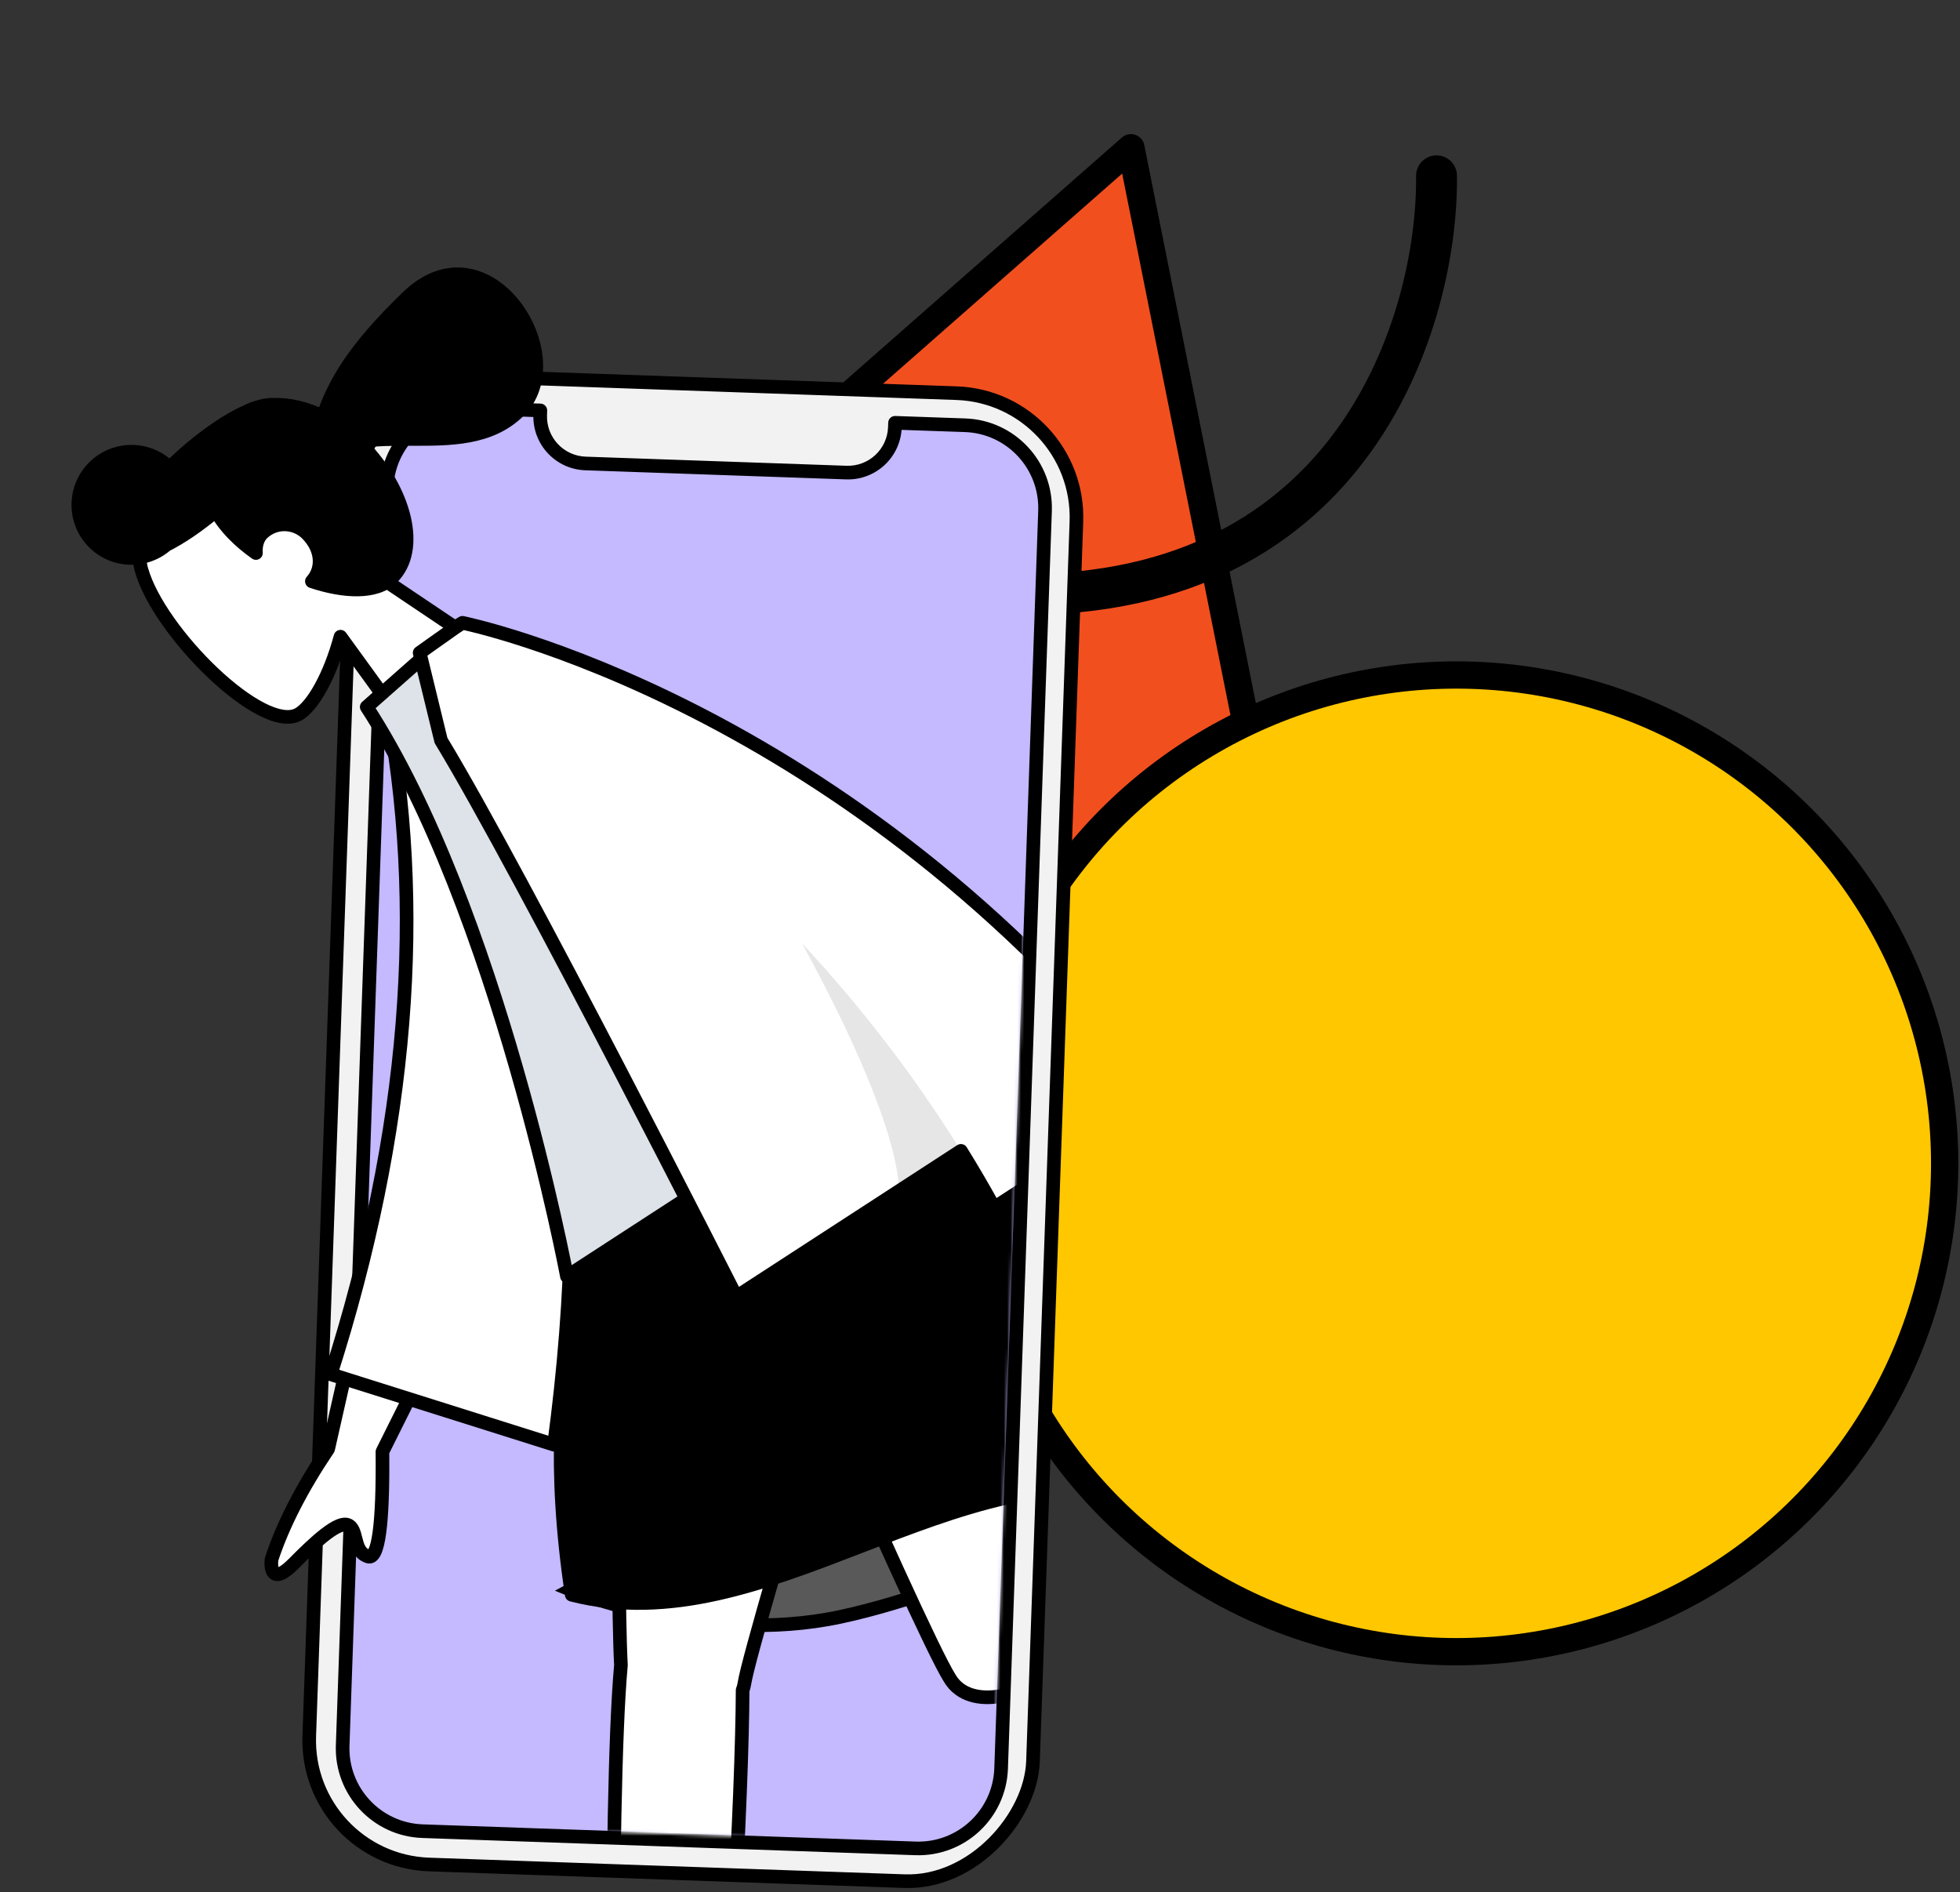 <svg width="575" height="555" viewBox="0 0 575 555" fill="none" xmlns="http://www.w3.org/2000/svg">
<rect x="0" y="0" width="575" height="555" fill="#333333" stroke="none"/>
<path d="M331.771 43.338L377.698 273.012L155.831 197.949L331.771 43.338Z" fill="#F24F1F" stroke="black" stroke-width="8" stroke-linejoin="round"/>
<circle cx="427.25" cy="341.25" r="143.25" fill="#FFC700" stroke="black" stroke-width="8"/>
<path d="M421.429 51.583C421.877 92.95 397.952 175.416 298.671 174.341C199.39 173.266 180.012 251.185 182.733 290.279" stroke="black" stroke-width="12" stroke-linecap="round"/>
<rect width="212.529" height="436.913" rx="36.45" transform="matrix(-0.999 -0.035 -0.035 0.999 317.059 116.607)" fill="#F2F2F2" stroke="black" stroke-width="4" stroke-linejoin="round"/>
<path fill-rule="evenodd" clip-rule="evenodd" d="M262.576 124.024L283.141 124.742C296.553 125.211 307.046 136.463 306.578 149.876L293.696 518.759C293.228 532.171 281.975 542.664 268.563 542.196L123.964 537.147C110.552 536.678 100.059 525.426 100.527 512.013L113.409 143.13C113.877 129.718 125.13 119.225 138.542 119.693L158.523 120.391L158.477 121.709C158.211 129.31 164.157 135.686 171.758 135.951L248.288 138.624C255.888 138.889 262.265 132.943 262.53 125.343L262.576 124.024Z" fill="#C5B9FF"/>
<path d="M262.576 124.024L260.578 123.954C260.596 123.424 260.824 122.923 261.212 122.562C261.6 122.2 262.116 122.007 262.646 122.025L262.576 124.024ZM306.578 149.876L308.577 149.945L306.578 149.876ZM293.696 518.759L291.697 518.689L293.696 518.759ZM268.563 542.196L268.633 540.197L268.563 542.196ZM123.964 537.147L123.894 539.145L123.964 537.147ZM100.527 512.013L98.528 511.944L100.527 512.013ZM113.409 143.13L115.408 143.2L113.409 143.13ZM138.542 119.693L138.472 121.692L138.542 119.693ZM158.523 120.391L158.592 118.392C159.123 118.41 159.624 118.639 159.985 119.027C160.347 119.415 160.54 119.93 160.521 120.46L158.523 120.391ZM262.53 125.343L264.529 125.413L262.53 125.343ZM283.071 126.741L262.506 126.023L262.646 122.025L283.21 122.744L283.071 126.741ZM304.579 149.806C305.009 137.497 295.379 127.171 283.071 126.741L283.21 122.744C297.727 123.251 309.083 135.429 308.577 149.945L304.579 149.806ZM291.697 518.689L304.579 149.806L308.577 149.945L295.695 518.829L291.697 518.689ZM268.633 540.197C280.941 540.627 291.267 530.998 291.697 518.689L295.695 518.829C295.188 533.345 283.009 544.702 268.493 544.195L268.633 540.197ZM124.034 535.148L268.633 540.197L268.493 544.195L123.894 539.145L124.034 535.148ZM102.526 512.083C102.096 524.392 111.726 534.718 124.034 535.148L123.894 539.145C109.378 538.638 98.021 526.46 98.528 511.944L102.526 512.083ZM115.408 143.2L102.526 512.083L98.528 511.944L111.41 143.06L115.408 143.2ZM138.472 121.692C126.164 121.262 115.837 130.891 115.408 143.2L111.41 143.06C111.917 128.544 124.096 117.187 138.612 117.694L138.472 121.692ZM158.453 122.389L138.472 121.692L138.612 117.694L158.592 118.392L158.453 122.389ZM160.521 120.46L160.475 121.779L156.478 121.639L156.524 120.321L160.521 120.46ZM160.475 121.779C160.249 128.276 165.331 133.726 171.827 133.953L171.688 137.95C162.984 137.646 156.174 130.344 156.478 121.639L160.475 121.779ZM171.827 133.953L248.358 136.625L248.218 140.623L171.688 137.95L171.827 133.953ZM248.358 136.625C254.854 136.852 260.305 131.77 260.531 125.273L264.529 125.413C264.225 134.117 256.923 140.927 248.218 140.623L248.358 136.625ZM260.531 125.273L260.578 123.954L264.575 124.094L264.529 125.413L260.531 125.273Z" fill="black"/>
<mask id="mask0_98_552" style="mask-type:alpha" maskUnits="userSpaceOnUse" x="0" y="72" width="307" height="470">
<rect width="290.705" height="459.295" transform="matrix(-0.999 -0.035 -0.035 0.999 306.953 82.488)" fill="white"/>
</mask>
<g mask="url(#mask0_98_552)">
<path fill-rule="evenodd" clip-rule="evenodd" d="M99.891 186.768C96.851 198.151 91.756 207.152 87.574 209.524C77.089 215.472 46.69 185.538 41.508 167.168C36.326 148.799 64.638 111.27 89.463 133.608C98.079 141.361 101.75 152.16 102.432 163.206L153.34 197.382L126.429 223.37L99.891 186.768Z" fill="white"/>
<path d="M87.574 209.524L88.561 211.264L88.561 211.264L87.574 209.524ZM99.891 186.768L97.959 186.252C98.158 185.507 98.768 184.942 99.527 184.802C100.286 184.661 101.057 184.97 101.51 185.594L99.891 186.768ZM41.508 167.168L39.583 167.711L41.508 167.168ZM89.463 133.608L90.801 132.121L89.463 133.608ZM102.432 163.206L101.318 164.867C100.8 164.519 100.474 163.951 100.436 163.329L102.432 163.206ZM153.34 197.382L154.455 195.722C154.956 196.059 155.279 196.604 155.332 197.206C155.385 197.808 155.164 198.401 154.729 198.821L153.34 197.382ZM126.429 223.37L127.818 224.808C127.401 225.211 126.831 225.413 126.254 225.362C125.676 225.311 125.15 225.013 124.81 224.544L126.429 223.37ZM86.588 207.785C88.172 206.886 90.269 204.463 92.407 200.564C94.496 196.754 96.474 191.811 97.959 186.252L101.823 187.285C100.268 193.108 98.179 198.357 95.914 202.487C93.699 206.527 91.158 209.791 88.561 211.264L86.588 207.785ZM43.433 166.625C45.879 175.298 54.47 187.072 63.926 196.012C68.627 200.456 73.417 204.079 77.594 206.219C79.683 207.289 81.54 207.947 83.103 208.189C84.662 208.43 85.79 208.237 86.588 207.785L88.561 211.264C86.738 212.298 84.622 212.471 82.492 212.142C80.364 211.813 78.086 210.965 75.77 209.779C71.136 207.405 66.036 203.511 61.179 198.919C51.519 189.786 42.319 177.408 39.583 167.711L43.433 166.625ZM88.126 135.094C82.302 129.855 76.432 128.236 70.986 128.833C65.469 129.437 60.148 132.343 55.596 136.586C51.051 140.823 47.386 146.291 45.179 151.78C42.956 157.308 42.302 162.618 43.433 166.625L39.583 167.711C38.122 162.534 39.064 156.264 41.468 150.287C43.888 144.271 47.881 138.309 52.869 133.66C57.851 129.016 63.939 125.58 70.551 124.856C77.233 124.125 84.212 126.192 90.801 132.121L88.126 135.094ZM100.436 163.329C99.775 152.624 96.234 142.391 88.126 135.094L90.801 132.121C99.924 140.33 103.725 151.696 104.428 163.083L100.436 163.329ZM152.225 199.043L101.318 164.867L103.547 161.546L154.455 195.722L152.225 199.043ZM125.04 221.931L151.95 195.944L154.729 198.821L127.818 224.808L125.04 221.931ZM101.51 185.594L128.048 222.196L124.81 224.544L98.272 187.942L101.51 185.594Z" fill="black"/>
<path fill-rule="evenodd" clip-rule="evenodd" d="M27.345 158.914C33.121 164.895 42.534 165.246 48.749 159.854C53.136 157.631 58.218 154.201 63.347 149.871C64.576 152.08 66.249 154.321 68.426 156.576C70.349 158.567 72.609 160.466 75.084 162.219C74.931 159.969 75.547 157.811 76.965 156.442C80.931 152.611 86.84 153.204 90.181 156.663C94.421 161.055 94.951 166.683 91.49 170.515C101.005 173.69 110.272 174.05 114.883 169.597C123.641 161.14 118.576 143.433 106.435 130.86C106.008 130.418 105.576 129.988 105.138 129.569C110.065 128.738 115.384 128.748 120.741 128.759C132.125 128.781 143.682 128.803 152.017 120.753C168.695 104.648 142.877 64.659 119.576 87.16C103.73 102.463 98.163 112.297 94.741 122.196C89.814 119.745 84.765 118.56 80.18 118.756C78.94 118.662 77.412 118.902 75.664 119.445C74.566 119.746 73.514 120.144 72.517 120.642C67.03 123.067 60.149 127.685 53.374 133.786C52.109 134.926 50.895 136.074 49.737 137.222C43.761 131.073 33.926 130.919 27.745 136.888C21.552 142.868 21.373 152.729 27.345 158.914Z" fill="black"/>
<path d="M48.749 159.854L47.438 158.343C47.562 158.236 47.699 158.144 47.845 158.07L48.749 159.854ZM63.347 149.871L62.057 148.343C62.514 147.957 63.119 147.796 63.707 147.904C64.295 148.012 64.804 148.377 65.095 148.899L63.347 149.871ZM75.084 162.219L77.08 162.083C77.132 162.853 76.736 163.585 76.063 163.963C75.389 164.341 74.559 164.297 73.929 163.851L75.084 162.219ZM91.49 170.515L90.857 172.413C90.217 172.199 89.728 171.677 89.556 171.024C89.384 170.371 89.554 169.676 90.006 169.175L91.49 170.515ZM105.138 129.569L103.755 131.015C103.209 130.492 103.004 129.705 103.226 128.982C103.448 128.259 104.059 127.723 104.805 127.597L105.138 129.569ZM120.741 128.759L120.738 130.759L120.738 130.759L120.741 128.759ZM94.741 122.196L96.631 122.85C96.443 123.393 96.03 123.83 95.498 124.047C94.965 124.265 94.365 124.243 93.85 123.987L94.741 122.196ZM80.18 118.756L80.265 120.754C80.186 120.757 80.107 120.756 80.028 120.75L80.18 118.756ZM75.664 119.445L76.257 121.355C76.236 121.361 76.215 121.368 76.193 121.373L75.664 119.445ZM72.517 120.642L73.41 122.431C73.382 122.445 73.354 122.459 73.326 122.471L72.517 120.642ZM53.374 133.786L52.035 132.3L52.035 132.3L53.374 133.786ZM49.737 137.222L51.145 138.642C50.766 139.018 50.253 139.227 49.719 139.222C49.185 139.217 48.675 138.999 48.303 138.616L49.737 137.222ZM50.06 161.365C43.048 167.448 32.427 167.055 25.907 160.303L28.784 157.524C33.816 162.735 42.02 163.044 47.438 158.343L50.06 161.365ZM64.637 151.4C59.419 155.805 54.208 159.33 49.653 161.638L47.845 158.07C52.064 155.932 57.018 152.597 62.057 148.343L64.637 151.4ZM66.988 157.965C64.706 155.602 62.924 153.224 61.6 150.844L65.095 148.899C66.228 150.936 67.791 153.039 69.865 155.186L66.988 157.965ZM73.929 163.851C71.368 162.038 69.01 160.059 66.988 157.965L69.865 155.186C71.688 157.074 73.849 158.894 76.24 160.586L73.929 163.851ZM73.089 162.354C72.909 159.713 73.61 156.902 75.576 155.003L78.354 157.88C77.484 158.721 76.954 160.226 77.08 162.083L73.089 162.354ZM75.576 155.003C80.404 150.34 87.578 151.089 91.62 155.274L88.742 158.053C86.102 155.318 81.459 154.882 78.354 157.88L75.576 155.003ZM91.62 155.274C96.386 160.211 97.321 167.042 92.975 171.856L90.006 169.175C92.58 166.324 92.456 161.899 88.742 158.053L91.62 155.274ZM116.272 171.036C113.459 173.753 109.405 174.842 105.06 174.916C100.686 174.991 95.758 174.048 90.857 172.413L92.123 168.618C96.737 170.157 101.2 170.982 104.991 170.917C108.811 170.852 111.697 169.894 113.494 168.159L116.272 171.036ZM107.874 129.471C114.153 135.973 118.656 143.851 120.441 151.306C122.218 158.726 121.362 166.122 116.272 171.036L113.494 168.159C117.163 164.616 118.153 158.929 116.551 152.238C114.958 145.581 110.858 138.32 104.996 132.249L107.874 129.471ZM106.52 128.124C106.977 128.561 107.429 129.01 107.874 129.471L104.996 132.249C104.588 131.827 104.174 131.415 103.755 131.015L106.52 128.124ZM120.738 130.759C115.343 130.748 110.2 130.743 105.471 131.541L104.805 127.597C109.93 126.733 115.425 126.748 120.745 126.759L120.738 130.759ZM153.406 122.192C144.389 130.9 131.933 130.78 120.738 130.759L120.745 126.759C132.317 126.781 142.974 126.706 150.628 119.315L153.406 122.192ZM118.187 85.721C124.389 79.732 130.977 77.729 137.125 78.675C143.188 79.607 148.493 83.358 152.357 88.238C156.224 93.123 158.782 99.301 159.255 105.391C159.729 111.501 158.101 117.659 153.406 122.192L150.628 119.315C154.272 115.795 155.671 110.915 155.267 105.7C154.861 100.466 152.635 95.033 149.22 90.721C145.802 86.403 141.326 83.368 136.516 82.628C131.791 81.901 126.414 83.337 120.966 88.599L118.187 85.721ZM92.85 121.542C96.399 111.279 102.172 101.187 118.187 85.721L120.966 88.599C105.288 103.738 99.927 113.316 96.631 122.85L92.85 121.542ZM80.094 116.758C85.076 116.545 90.459 117.833 95.631 120.405L93.85 123.987C89.168 121.658 84.454 120.575 80.265 120.754L80.094 116.758ZM75.071 117.535C76.945 116.953 78.743 116.641 80.331 116.762L80.028 120.75C79.137 120.682 77.879 120.851 76.257 121.355L75.071 117.535ZM71.624 118.852C72.742 118.294 73.917 117.85 75.135 117.516L76.193 121.373C75.215 121.642 74.285 121.995 73.41 122.431L71.624 118.852ZM52.035 132.3C58.916 126.105 65.972 121.348 71.708 118.813L73.326 122.471C68.088 124.786 61.383 129.266 54.712 135.273L52.035 132.3ZM48.328 135.802C49.509 134.631 50.747 133.461 52.035 132.3L54.712 135.273C53.471 136.391 52.28 137.517 51.145 138.642L48.328 135.802ZM26.355 135.449C33.328 128.716 44.426 128.887 51.171 135.828L48.303 138.616C43.097 133.258 34.524 133.122 29.134 138.327L26.355 135.449ZM25.907 160.303C19.166 153.322 19.37 142.195 26.355 135.449L29.134 138.327C23.734 143.541 23.581 152.136 28.784 157.524L25.907 160.303Z" fill="black"/>
<path fill-rule="evenodd" clip-rule="evenodd" d="M337.762 438.839C337.762 438.839 286.176 465.85 246.381 474.309C206.585 482.768 167.428 466.379 167.428 466.379C167.428 466.379 217.753 439.212 252.486 431.829C287.218 424.447 337.762 438.839 337.762 438.839Z" fill="#595959" stroke="black" stroke-width="4"/>
<path fill-rule="evenodd" clip-rule="evenodd" d="M217.862 495.791C218.102 495.185 218.277 494.545 218.38 493.87C220.518 479.895 269.145 323.704 271.521 296.532L183.379 315.268C181.572 335.926 180.757 463.333 182.163 488.42C178.454 529.25 180.426 658.513 179.138 667.77C177.783 677.509 198.224 683.01 200.774 670.849C204.833 651.499 213.058 598.596 215 566.949C216.821 537.279 217.795 510.728 217.862 495.791Z" fill="white" stroke="black" stroke-width="4" stroke-linejoin="round"/>
<path fill-rule="evenodd" clip-rule="evenodd" d="M293.595 497.501C331.312 498.946 465.713 487.484 475.243 488.142C485.046 488.818 489.097 468.031 476.796 466.329C457.222 463.622 403.908 459.085 372.224 459.344C346.739 459.553 323.585 460.224 308.115 461.023C300.441 418.687 284.778 316.503 276.345 295.507L198.356 312.084C206.442 332.218 269.66 478.233 278.629 492.287C281.604 497.353 287.535 498.611 293.595 497.501V497.501Z" fill="white" stroke="black" stroke-width="4" stroke-linejoin="round"/>
<path fill-rule="evenodd" clip-rule="evenodd" d="M276.093 295.56C276.093 295.56 221.405 291.758 178.54 316.296C178.226 367.282 156.409 392.129 167.727 467.792C225.03 482.546 279.665 424.789 338.356 438.58C346.127 400.188 306.793 320.068 276.093 295.56Z" fill="black" stroke="black" stroke-width="4" stroke-linejoin="round"/>
<path fill-rule="evenodd" clip-rule="evenodd" d="M96.273 425.009L109.876 364.881L135.979 378.148L112.194 425.83C112.402 447.29 110.994 457.536 107.967 456.568C105.416 455.752 104.829 453.422 104.289 451.275C103.868 449.603 103.475 448.043 102.203 447.397C99.299 445.92 92.447 452.296 86.203 458.623C79.959 464.951 79.324 460.284 79.661 457.415C82.941 447.399 88.478 436.597 96.273 425.009ZM348.599 335.672C339.727 330.398 277.555 263.223 277.555 263.223L250.306 281.072C250.306 281.072 328.581 346.211 333.839 349.892C340.669 354.675 342.337 366.985 343.467 375.332C343.642 376.623 343.804 377.82 343.971 378.879C349.373 378.031 349.915 374.463 350.487 370.702C351.133 366.454 351.817 361.959 359.582 360.856C362.583 360.431 365.586 360.28 368.52 360.133C378.654 359.626 387.964 359.16 393.482 347.519C394.356 345.674 393.757 341.253 388.179 341.116C374.283 340.776 352.936 338.25 348.599 335.672Z" fill="white"/>
<path d="M109.876 364.881L107.925 364.44C108.061 363.838 108.468 363.333 109.026 363.071C109.584 362.809 110.232 362.819 110.782 363.098L109.876 364.881ZM96.273 425.009L98.224 425.451C98.169 425.692 98.07 425.92 97.932 426.126L96.273 425.009ZM135.979 378.148L136.885 376.365C137.864 376.862 138.259 378.057 137.768 379.04L135.979 378.148ZM112.194 425.83L110.194 425.849C110.191 425.533 110.263 425.22 110.404 424.937L112.194 425.83ZM107.967 456.568L108.577 454.663L108.577 454.663L107.967 456.568ZM104.289 451.275L102.349 451.764L102.349 451.764L104.289 451.275ZM102.203 447.397L101.297 449.179L101.297 449.179L102.203 447.397ZM86.203 458.623L87.626 460.028L87.626 460.028L86.203 458.623ZM79.661 457.415L77.674 457.181C77.69 457.049 77.719 456.919 77.76 456.792L79.661 457.415ZM277.555 263.223L276.459 261.55C277.276 261.015 278.36 261.148 279.023 261.865L277.555 263.223ZM348.599 335.672L347.577 337.391L347.577 337.391L348.599 335.672ZM250.306 281.072L249.026 282.609C248.539 282.203 248.273 281.591 248.309 280.957C248.345 280.324 248.679 279.746 249.21 279.399L250.306 281.072ZM333.839 349.892L334.986 348.254L334.986 348.254L333.839 349.892ZM343.467 375.332L341.485 375.6L341.485 375.6L343.467 375.332ZM343.971 378.879L344.281 380.855C343.19 381.026 342.166 380.28 341.995 379.189L343.971 378.879ZM350.487 370.702L348.51 370.401L348.51 370.401L350.487 370.702ZM359.582 360.856L359.301 358.876L359.301 358.876L359.582 360.856ZM368.52 360.133L368.62 362.131L368.62 362.131L368.52 360.133ZM393.482 347.519L395.289 348.376L395.289 348.376L393.482 347.519ZM388.179 341.116L388.228 339.117L388.228 339.117L388.179 341.116ZM111.827 365.322L98.224 425.451L94.322 424.568L107.925 364.44L111.827 365.322ZM135.072 379.931L108.97 366.664L110.782 363.098L136.885 376.365L135.072 379.931ZM110.404 424.937L134.189 377.255L137.768 379.04L113.983 426.722L110.404 424.937ZM108.577 454.663C108.355 454.592 108.059 454.641 107.88 454.767C107.803 454.821 107.92 454.768 108.129 454.329C108.544 453.462 108.966 451.857 109.312 449.337C109.996 444.367 110.298 436.562 110.194 425.849L114.194 425.81C114.298 436.558 114 444.606 113.275 449.882C112.917 452.485 112.432 454.602 111.738 456.054C111.394 456.776 110.905 457.532 110.173 458.044C109.338 458.629 108.336 458.786 107.358 458.473L108.577 454.663ZM106.228 450.787C106.819 453.134 107.23 454.232 108.577 454.663L107.358 458.473C103.601 457.271 102.839 453.709 102.349 451.764L106.228 450.787ZM103.109 445.614C104.293 446.215 104.968 447.206 105.385 448.122C105.785 448.999 106.029 449.997 106.228 450.787L102.349 451.764C102.127 450.882 101.965 450.263 101.745 449.781C101.542 449.336 101.385 449.224 101.297 449.179L103.109 445.614ZM84.779 457.218C87.902 454.054 91.26 450.791 94.235 448.499C95.715 447.359 97.195 446.384 98.572 445.798C99.869 445.246 101.566 444.829 103.109 445.614L101.297 449.179C101.388 449.226 101.139 449.053 100.139 449.478C99.22 449.87 98.052 450.608 96.675 451.668C93.937 453.777 90.747 456.865 87.626 460.028L84.779 457.218ZM81.647 457.648C81.576 458.254 81.565 458.897 81.641 459.411C81.73 460.01 81.873 460.037 81.731 459.92C81.391 459.642 81.169 459.906 81.698 459.675C82.283 459.419 83.28 458.737 84.779 457.218L87.626 460.028C86.003 461.673 84.58 462.781 83.3 463.34C81.965 463.924 80.433 464.028 79.197 463.015C78.158 462.165 77.815 460.882 77.684 459.996C77.541 459.027 77.577 458.01 77.674 457.181L81.647 457.648ZM97.932 426.126C90.21 437.607 84.769 448.242 81.561 458.037L77.76 456.792C81.113 446.555 86.747 435.587 94.613 423.893L97.932 426.126ZM277.555 263.223C279.023 261.865 279.023 261.865 279.024 261.865C279.024 261.866 279.025 261.867 279.026 261.868C279.028 261.87 279.03 261.873 279.034 261.877C279.042 261.885 279.053 261.897 279.068 261.913C279.098 261.945 279.142 261.993 279.201 262.057C279.319 262.184 279.493 262.372 279.722 262.619C280.179 263.111 280.851 263.835 281.709 264.758C283.425 266.604 285.887 269.247 288.869 272.435C294.833 278.813 302.877 287.369 311.197 296.089C319.519 304.811 328.108 313.688 335.166 320.709C338.696 324.221 341.831 327.256 344.352 329.572C346.93 331.94 348.721 333.418 349.621 333.953L347.577 337.391C346.259 336.608 344.166 334.833 341.646 332.518C339.069 330.15 335.891 327.072 332.345 323.545C325.25 316.487 316.633 307.581 308.303 298.85C299.971 290.118 291.917 281.551 285.947 275.168C282.962 271.976 280.498 269.33 278.779 267.482C277.92 266.557 277.247 265.833 276.789 265.339C276.56 265.092 276.385 264.903 276.267 264.775C276.208 264.711 276.163 264.663 276.133 264.631C276.118 264.614 276.106 264.602 276.099 264.594C276.095 264.59 276.092 264.587 276.09 264.585C276.089 264.584 276.089 264.583 276.088 264.582C276.088 264.582 276.087 264.582 277.555 263.223ZM249.21 279.399L276.459 261.55L278.651 264.896L251.402 282.745L249.21 279.399ZM332.692 351.531C329.975 349.629 308.987 332.334 288.825 315.642C278.711 307.269 268.761 299.01 261.34 292.846C257.63 289.763 254.551 287.204 252.401 285.416C251.325 284.521 250.482 283.82 249.907 283.342C249.62 283.103 249.4 282.919 249.251 282.796C249.177 282.734 249.121 282.688 249.083 282.656C249.064 282.64 249.05 282.629 249.041 282.621C249.036 282.617 249.032 282.614 249.03 282.612C249.029 282.611 249.028 282.61 249.027 282.61C249.027 282.609 249.026 282.609 250.306 281.072C251.585 279.534 251.585 279.535 251.586 279.535C251.587 279.535 251.587 279.536 251.589 279.537C251.591 279.539 251.595 279.542 251.599 279.546C251.609 279.554 251.623 279.566 251.642 279.581C251.679 279.613 251.736 279.659 251.81 279.721C251.958 279.844 252.178 280.028 252.465 280.266C253.04 280.744 253.883 281.446 254.958 282.34C257.109 284.128 260.186 286.687 263.896 289.769C271.316 295.933 281.264 304.189 291.376 312.561C311.666 329.359 332.445 346.475 334.986 348.254L332.692 351.531ZM341.485 375.6C340.917 371.402 340.234 366.393 338.874 361.849C337.499 357.253 335.54 353.525 332.692 351.531L334.986 348.254C338.968 351.042 341.258 355.861 342.706 360.702C344.171 365.595 344.887 370.915 345.449 375.063L341.485 375.6ZM341.995 379.189C341.825 378.105 341.66 376.886 341.485 375.6L345.449 375.063C345.625 376.36 345.784 377.534 345.947 378.569L341.995 379.189ZM352.465 371.003C352.193 372.786 351.879 375.042 350.754 376.913C349.518 378.971 347.465 380.355 344.281 380.855L343.661 376.903C345.878 376.555 346.798 375.731 347.326 374.853C347.966 373.787 348.209 372.38 348.51 370.401L352.465 371.003ZM359.864 362.837C356.376 363.332 354.841 364.518 354.018 365.726C353.095 367.079 352.801 368.79 352.465 371.003L348.51 370.401C348.82 368.366 349.19 365.706 350.713 363.473C352.333 361.096 355.024 359.484 359.301 358.876L359.864 362.837ZM368.62 362.131C365.671 362.278 362.759 362.426 359.864 362.837L359.301 358.876C362.406 358.435 365.5 358.282 368.42 358.136L368.62 362.131ZM395.289 348.376C392.316 354.649 388.224 358.046 383.445 359.87C378.81 361.639 373.613 361.881 368.62 362.131L368.42 358.136C373.561 357.879 378.086 357.634 382.019 356.133C385.808 354.687 389.13 352.031 391.674 346.663L395.289 348.376ZM388.228 339.117C391.61 339.2 393.872 340.64 395.006 342.72C396.047 344.63 396.002 346.87 395.289 348.376L391.674 346.663C391.835 346.323 391.928 345.43 391.494 344.634C391.153 344.008 390.326 343.169 388.13 343.116L388.228 339.117ZM349.621 333.953C350.385 334.407 352.221 334.996 355.077 335.607C357.834 336.196 361.286 336.756 365.064 337.25C372.619 338.239 381.359 338.949 388.228 339.117L388.13 343.116C381.103 342.944 372.222 342.221 364.545 341.216C360.706 340.714 357.14 340.138 354.241 339.518C351.44 338.919 348.981 338.226 347.577 337.391L349.621 333.953Z" fill="black"/>
<path fill-rule="evenodd" clip-rule="evenodd" d="M125.574 199.161L113.012 204.565C125.081 265.758 119.751 331.941 97.024 403.116L162.544 423.779C174.343 335.789 166.378 258.087 125.574 199.161Z" fill="white" stroke="black" stroke-width="4" stroke-linejoin="round"/>
<path fill-rule="evenodd" clip-rule="evenodd" d="M266.985 309.029L166.323 374.4C166.323 374.4 146.143 266.741 107.586 207.369L135.016 183.132C183.771 205.963 221.156 248.777 266.985 309.029Z" fill="#DDE3E9" stroke="black" stroke-width="4" stroke-linejoin="round"/>
<path fill-rule="evenodd" clip-rule="evenodd" d="M340.719 322.398C249.163 205.516 135.684 182.699 135.684 182.699L135.674 182.736C135.665 182.731 135.657 182.727 135.648 182.722L133.666 184.009C130.188 186.442 123.115 191.488 123.115 191.488L129.376 217.193C153.081 256.245 216.017 380.376 216.017 380.376L281.906 337.587C285.25 342.981 288.506 348.538 291.655 354.261L340.719 322.398Z" fill="white"/>
<path d="M135.684 182.699L133.756 182.167C134.035 181.155 135.049 180.531 136.078 180.738L135.684 182.699ZM340.719 322.398L342.293 321.165C342.639 321.607 342.784 322.174 342.692 322.727C342.599 323.281 342.279 323.77 341.808 324.076L340.719 322.398ZM135.674 182.736L137.602 183.267C137.441 183.851 137.024 184.331 136.467 184.572C135.911 184.812 135.275 184.787 134.74 184.504L135.674 182.736ZM135.648 182.722L134.559 181.045C135.167 180.65 135.941 180.615 136.582 180.954L135.648 182.722ZM133.666 184.009L132.52 182.37C132.538 182.357 132.557 182.344 132.577 182.332L133.666 184.009ZM123.115 191.488L121.172 191.961C120.978 191.167 121.288 190.335 121.953 189.86L123.115 191.488ZM129.376 217.193L127.666 218.231C127.56 218.055 127.481 217.865 127.433 217.666L129.376 217.193ZM216.017 380.376L217.106 382.053C216.63 382.362 216.045 382.455 215.497 382.307C214.949 382.16 214.49 381.786 214.233 381.28L216.017 380.376ZM281.906 337.587L280.817 335.909C281.268 335.617 281.818 335.518 282.343 335.635C282.867 335.752 283.323 336.076 283.606 336.533L281.906 337.587ZM291.655 354.261L292.744 355.938C292.278 356.241 291.707 356.336 291.168 356.201C290.629 356.065 290.171 355.712 289.903 355.225L291.655 354.261ZM135.684 182.699C136.078 180.738 136.079 180.738 136.081 180.738C136.082 180.739 136.084 180.739 136.087 180.74C136.091 180.741 136.097 180.742 136.105 180.743C136.121 180.747 136.144 180.751 136.174 180.758C136.233 180.77 136.319 180.788 136.433 180.812C136.659 180.861 136.992 180.934 137.428 181.034C138.299 181.234 139.582 181.541 141.242 181.972C144.561 182.834 149.393 184.193 155.47 186.19C167.624 190.183 184.767 196.726 204.777 206.936C244.798 227.356 296.303 262.453 342.293 321.165L339.144 323.632C293.579 265.461 242.566 230.708 202.959 210.499C183.155 200.394 166.206 193.928 154.221 189.99C148.229 188.022 143.48 186.685 140.236 185.843C138.614 185.422 137.369 185.124 136.534 184.933C136.116 184.837 135.801 184.768 135.592 184.723C135.488 184.701 135.41 184.684 135.359 184.674C135.334 184.669 135.316 184.665 135.304 184.662C135.298 184.661 135.294 184.66 135.292 184.66C135.291 184.66 135.29 184.659 135.289 184.659C135.289 184.659 135.29 184.659 135.684 182.699ZM133.746 182.205L133.756 182.167L137.612 183.23L137.602 183.267L133.746 182.205ZM136.582 180.954C136.591 180.958 136.599 180.963 136.608 180.967L134.74 184.504C134.731 184.5 134.722 184.495 134.714 184.491L136.582 180.954ZM132.577 182.332L134.559 181.045L136.737 184.399L134.755 185.687L132.577 182.332ZM123.115 191.488C121.953 189.86 121.953 189.86 121.953 189.86C121.953 189.86 121.953 189.86 121.954 189.86C121.954 189.859 121.954 189.859 121.954 189.859C121.955 189.858 121.957 189.857 121.958 189.856C121.962 189.854 121.967 189.85 121.974 189.845C121.987 189.836 122.007 189.821 122.034 189.802C122.086 189.765 122.164 189.709 122.264 189.638C122.465 189.495 122.755 189.288 123.114 189.033C123.832 188.521 124.825 187.814 125.927 187.031C128.13 185.465 130.774 183.592 132.52 182.37L134.812 185.648C133.08 186.86 130.448 188.725 128.245 190.291C127.144 191.073 126.152 191.78 125.435 192.29C125.076 192.546 124.786 192.752 124.586 192.895C124.486 192.966 124.409 193.022 124.356 193.059C124.33 193.078 124.31 193.092 124.297 193.102C124.29 193.106 124.285 193.11 124.281 193.113C124.28 193.114 124.278 193.115 124.278 193.115C124.277 193.116 124.277 193.116 124.277 193.116C124.276 193.116 124.276 193.116 124.276 193.116C124.276 193.116 124.276 193.116 123.115 191.488ZM127.433 217.666L121.172 191.961L125.058 191.015L131.319 216.719L127.433 217.666ZM216.017 380.376C214.233 381.28 214.233 381.28 214.232 381.279C214.232 381.278 214.231 381.277 214.23 381.275C214.228 381.271 214.226 381.265 214.222 381.258C214.214 381.243 214.203 381.22 214.188 381.19C214.157 381.131 214.112 381.042 214.052 380.924C213.933 380.688 213.754 380.337 213.521 379.878C213.055 378.96 212.367 377.608 211.484 375.873C209.718 372.404 207.167 367.404 204.033 361.282C197.763 349.037 189.158 332.304 179.812 314.352C161.106 278.421 139.478 237.689 127.666 218.231L131.086 216.155C142.979 235.748 164.672 276.608 183.36 312.505C192.711 330.467 201.321 347.208 207.593 359.459C210.729 365.584 213.281 370.587 215.049 374.058C215.932 375.794 216.62 377.147 217.087 378.066C217.321 378.526 217.499 378.877 217.619 379.113C217.679 379.232 217.724 379.321 217.755 379.381C217.77 379.411 217.782 379.433 217.789 379.449C217.793 379.456 217.796 379.462 217.798 379.466C217.799 379.468 217.8 379.469 217.8 379.47C217.8 379.471 217.801 379.471 216.017 380.376ZM282.996 339.264L217.106 382.053L214.928 378.698L280.817 335.909L282.996 339.264ZM289.903 355.225C286.771 349.534 283.532 344.006 280.206 338.64L283.606 336.533C286.968 341.956 290.241 347.543 293.407 353.296L289.903 355.225ZM341.808 324.076L292.744 355.938L290.566 352.583L339.629 320.721L341.808 324.076Z" fill="black"/>
<path fill-rule="evenodd" clip-rule="evenodd" d="M282.228 338.108C267.705 314.594 251.517 294.172 235.295 276.712C248.673 301.243 263.177 331.796 263.872 350.029L282.228 338.108Z" fill="black" fill-opacity="0.1"/>
<path fill-rule="evenodd" clip-rule="evenodd" d="M241.367 307.105L199.019 313.129L208.829 328.235L241.367 307.105Z" fill="white" fill-opacity="0.2"/>
</g>
</svg>
